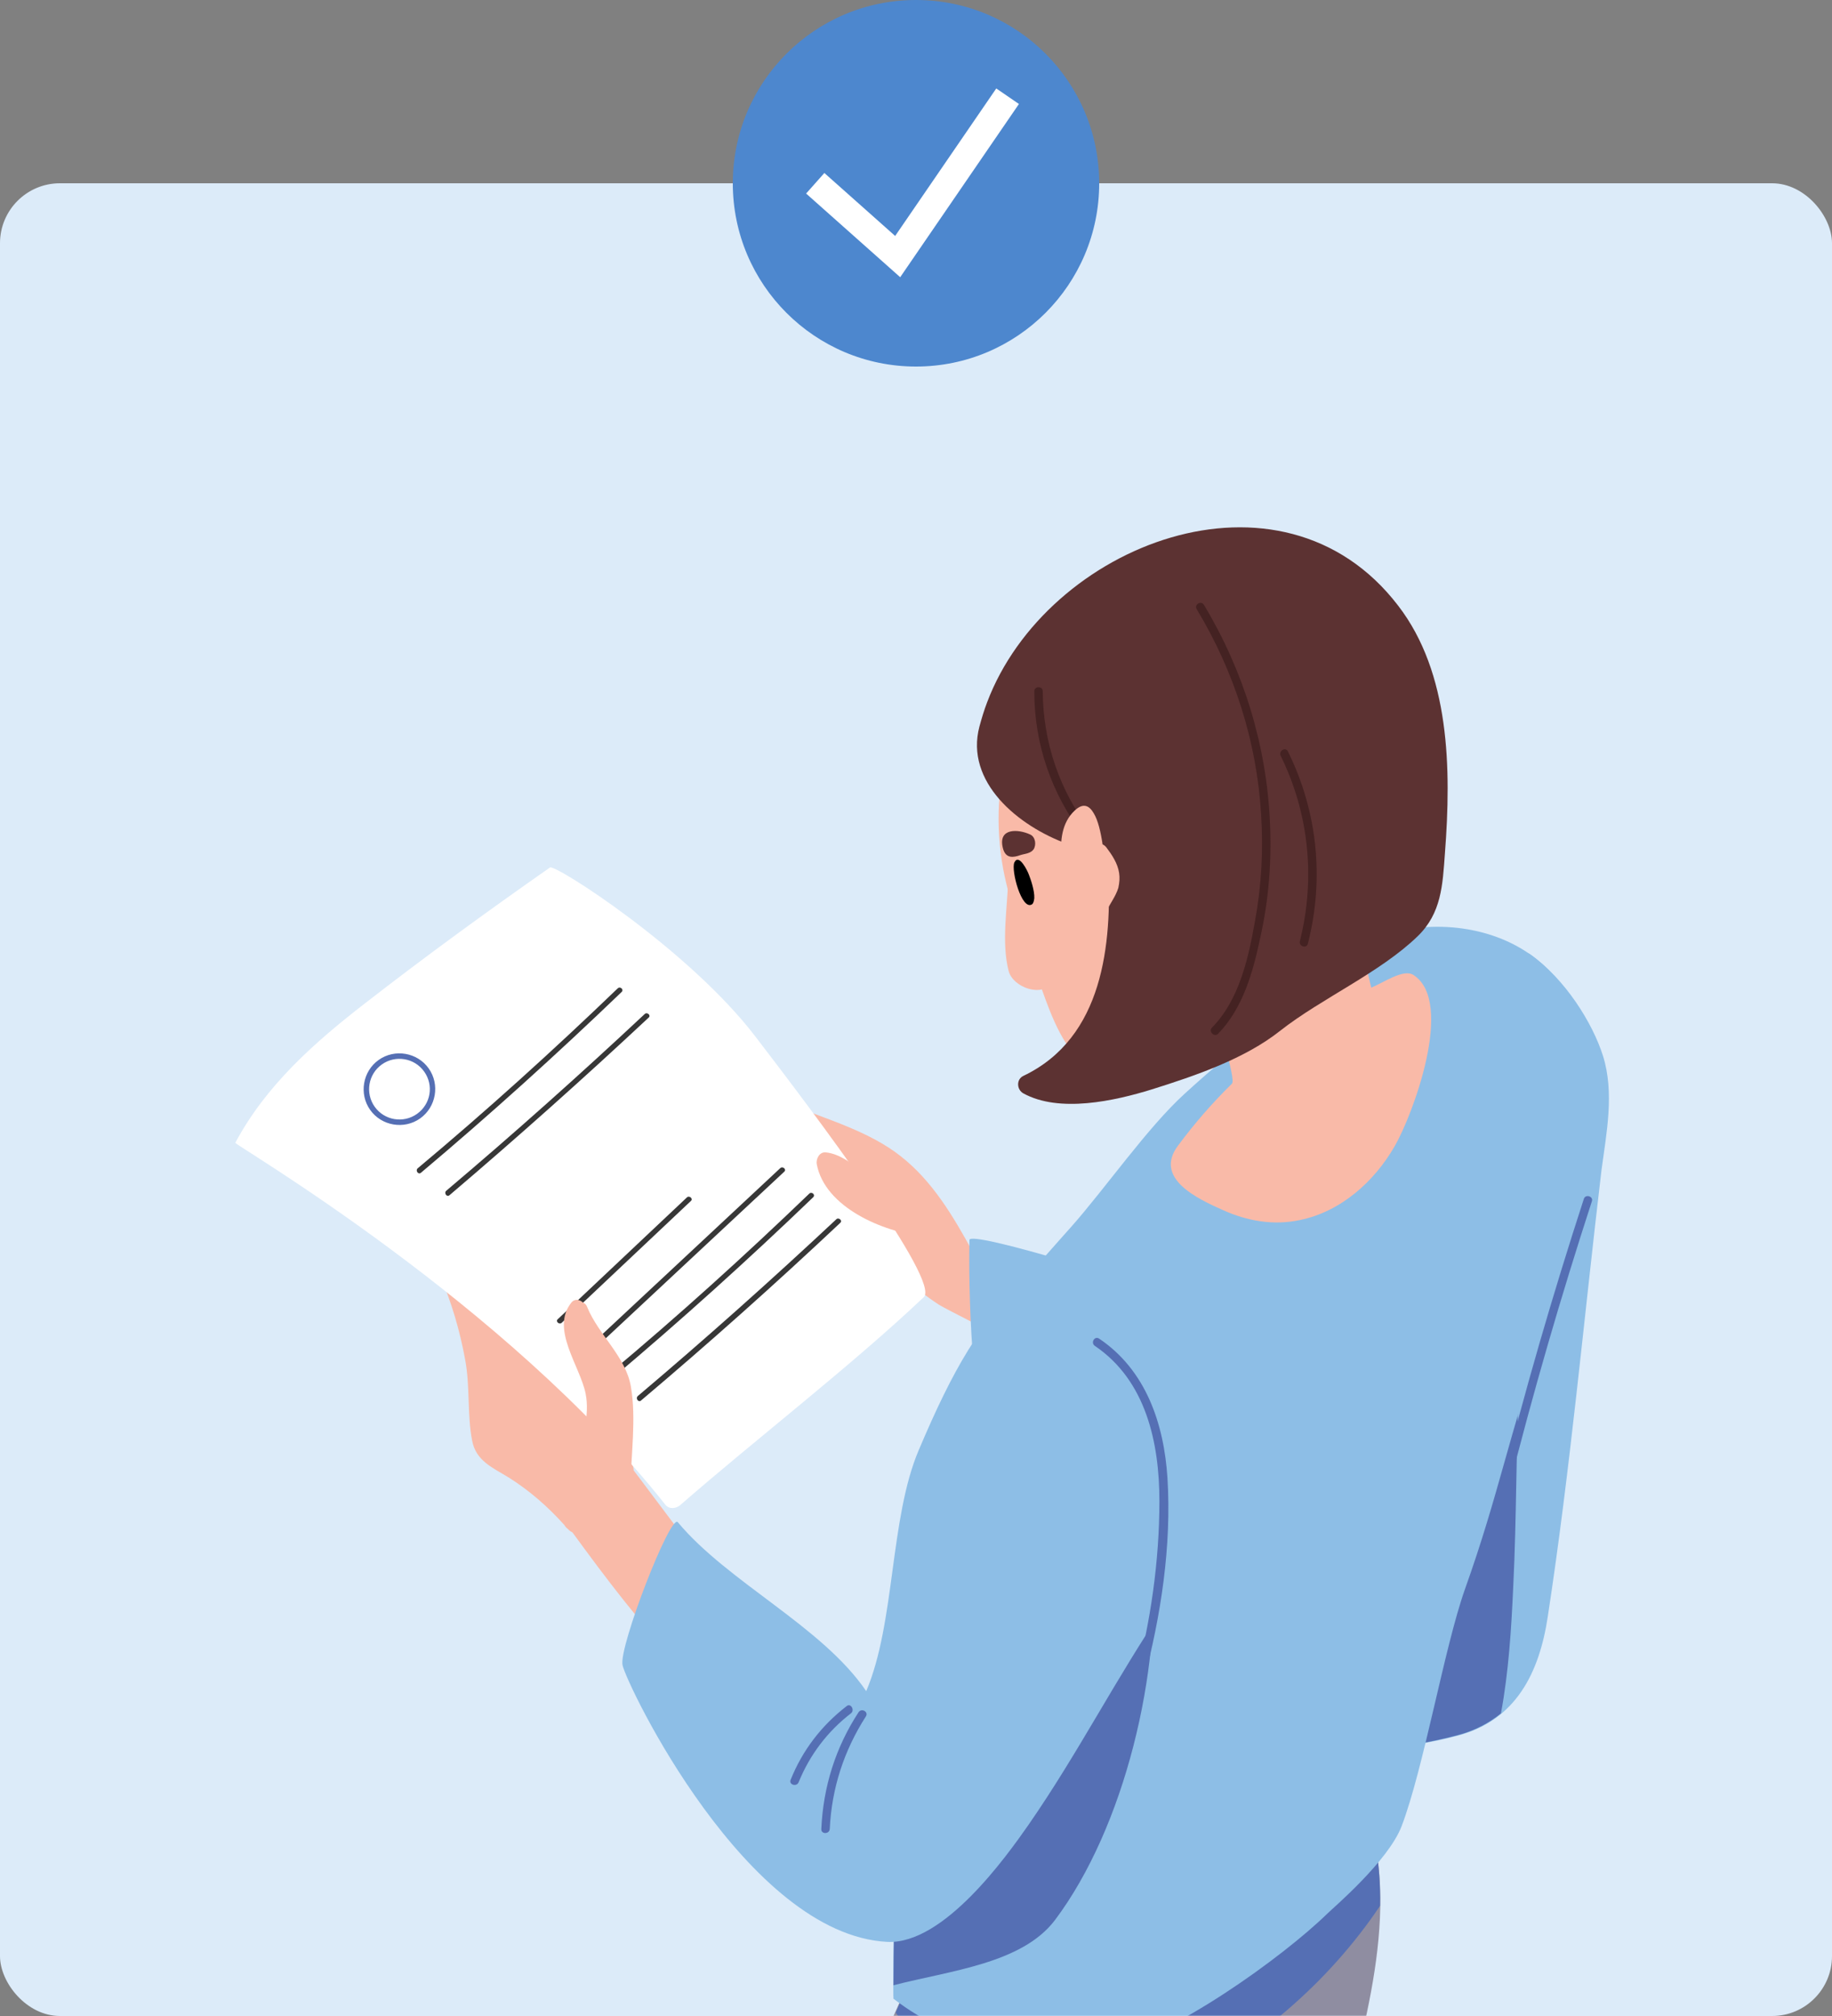 <?xml version="1.0" encoding="UTF-8"?> <svg xmlns="http://www.w3.org/2000/svg" width="800" height="880" viewBox="0 0 800 880" fill="none"><rect x="0" y="0" width="800" height="880" fill="#808080" stroke="none"/> <rect y="80" width="800" height="800" rx="26.167" fill="#DCEBF9"></rect> <circle cx="400" cy="80" r="80" fill="#4D87CE"></circle> <path fill-rule="evenodd" clip-rule="evenodd" d="M444.948 45.393L393.1 121.005L352.014 84.484L359.986 75.516L390.9 102.995L435.052 38.607L444.948 45.393Z" fill="white"></path> <mask id="mask0_118_2361" style="mask-type:alpha" maskUnits="userSpaceOnUse" x="23" y="114" width="766" height="766"> <path d="M23.039 149.178C23.039 129.865 38.824 114.279 58.135 114.523L490.909 120L753.615 114.781C773.021 114.396 788.96 130.021 788.96 149.431V845.343C788.96 864.483 773.443 880 754.303 880H57.696C38.556 880 23.039 864.483 23.039 845.343V149.178Z" fill="#F0F7F6"></path> </mask> <g mask="url(#mask0_118_2361)"> <path d="M592.428 778.424C591.423 776.245 589.411 775.742 587.736 776.245C586.73 775.072 585.222 774.569 583.378 775.239C556.23 784.961 532.434 800.884 510.313 819.154C498.414 828.876 486.684 839.1 475.456 849.66C465.736 858.879 458.865 868.6 457.189 882.177C455.346 897.43 456.183 913.186 456.016 928.606C455.681 946.709 455.513 964.979 455.178 983.081C455.01 997.161 430.543 1120.86 427.192 1167.96C426.689 1176.34 424.678 1204.16 428.533 1208.19C436.744 1216.9 500.593 1193.6 515.843 1186.4C515.843 1186.4 541.65 1075.1 546.175 1037.22C555.56 999.507 576.507 961.626 585.892 923.913C597.623 876.813 613.543 825.356 592.428 778.424Z" fill="#8F8DA1"></path> <path d="M559.078 822.34C558.911 823.681 558.911 825.022 558.743 826.363C558.24 825.525 557.57 824.687 557.067 823.849C556.229 821.67 554.386 819.994 551.537 820.497C508.804 828.71 465.902 836.42 423.336 845.136C405.74 848.656 399.54 859.383 392.501 874.803C384.122 893.073 337.702 1004.2 328.317 1043.09C318.933 1082.14 315.916 1122.2 312.732 1162.26C308.877 1209.7 295.136 1312.11 300.331 1313.45C330.999 1322.33 363.845 1318.98 391.999 1304.4C394.01 1304.73 396.188 1303.9 397.026 1301.72C397.696 1301.38 456.518 1099.74 456.518 1099.74C466.238 1066.55 474.952 1032.53 490.369 1001.52C504.111 973.864 522.545 948.721 537.795 921.735C555.224 890.894 566.117 857.874 568.295 822.34C568.798 816.306 559.581 816.306 559.078 822.34Z" fill="#8F8DA1"></path> <path d="M511.486 910.169C547.181 893.743 580.195 865.416 602.651 831.893C602.986 813.791 600.138 795.688 592.429 778.424C591.423 776.245 589.412 775.742 587.737 776.245C586.731 775.072 585.223 774.569 583.379 775.239C556.231 784.961 532.434 800.884 510.313 819.154C498.415 828.876 486.684 839.1 475.456 849.66C465.736 858.879 458.865 868.6 457.19 882.177C455.514 895.084 456.016 908.325 456.016 921.399C474.953 923.075 494.225 918.047 511.486 910.169Z" fill="#556FB4"></path> <path d="M442.441 919.051C465.567 925.421 490.202 920.057 511.652 910.168C527.07 903.128 541.985 893.742 555.894 882.679C562.765 863.404 567.29 843.123 568.63 822.171C568.966 816.305 559.749 816.305 559.413 822.171C559.246 823.512 559.246 824.853 559.078 826.194C558.575 825.355 557.905 824.517 557.402 823.679C556.564 821.5 554.721 819.824 551.872 820.327C509.139 828.54 466.238 836.25 423.672 844.966C406.075 848.486 399.875 859.213 392.836 874.634C392.333 875.64 391.831 876.981 391.16 878.489C403.226 897.262 421.325 913.185 442.441 919.051Z" fill="#556FB4"></path> <path d="M424.679 546.279C416.3 531.026 407.251 515.606 393.341 504.711C379.767 493.984 361.668 488.788 345.748 482.418C343.402 481.413 340.05 483.424 339.547 485.938C335.358 505.884 345.245 522.478 357.814 537.228C363.344 543.765 368.204 547.62 376.583 549.464C388.984 552.146 399.207 562.538 410.1 569.578C411.608 570.583 441.94 586.339 443.113 585.836C443.951 586.172 455.347 562.035 455.012 561.365C455.682 560.024 425.685 547.955 424.679 546.279Z" fill="#F9BAA8"></path> <path d="M700.014 460.965C695.49 446.55 683.424 427.275 668.174 416.547C664.655 414.033 668.174 423.42 667.671 426.772C640.69 477.894 643.204 537.397 622.256 590.531C610.861 619.528 589.913 643.497 575.836 671.321C562.597 697.804 551.201 726.634 556.396 756.804C557.234 761.162 562.262 760.827 564.44 757.977C587.064 766.358 613.71 763.676 636.501 757.642C661.973 750.938 672.196 730.154 675.883 705.682C685.77 641.15 691.635 575.613 699.344 510.747C701.523 494.488 705.042 477.056 700.014 460.965Z" fill="#8DBEE6"></path> <path d="M660.802 692.605C662.31 662.267 661.975 631.761 663.483 601.255C664.321 585.5 665.997 569.744 665.997 553.82C665.997 538.4 666.164 494.988 646.222 489.457C638.848 523.315 634.826 558.011 622.09 590.36C610.694 619.358 589.746 643.326 575.669 671.15C562.43 697.633 551.035 726.463 556.23 756.633C557.067 760.991 562.095 760.656 564.274 757.807C586.897 766.188 613.543 763.506 636.334 757.472C644.043 755.46 650.244 752.108 655.439 747.918C658.79 729.815 659.964 711.21 660.802 692.605Z" fill="#556FB4"></path> <path d="M530.759 571.758C498.08 559.857 423.506 536.894 423.339 541.252C423.004 558.014 423.674 579.133 425.182 595.894C425.35 596.733 425.517 597.57 426.02 598.241C426.355 599.247 427.026 600.085 428.199 600.588C457.191 614.332 487.523 625.897 519.531 630.758C534.278 632.937 550.198 634.613 565.113 632.434C575.168 630.926 581.872 624.221 582.039 613.829C582.542 588.017 549.863 578.63 530.759 571.758Z" fill="#8DBEE6"></path> <path d="M689.125 445.541C674.546 397.771 607.01 392.91 575.839 424.924C555.562 445.708 538.636 457.944 517.353 477.387C501.098 492.137 482.496 518.956 467.748 535.55C453.336 551.808 437.081 569.072 428.199 589.354C421.999 603.769 414.457 617.513 410.268 632.598C389.823 707.186 389.823 872.286 390.158 872.454C416.636 892.735 451.326 900.948 484.004 894.579C511.488 889.215 559.919 854.519 579.694 835.244C582.04 832.897 606.172 812.448 612.037 797.195C621.757 771.718 630.639 719.422 639.688 693.777C654.771 651.538 658.793 626.396 673.875 583.487C683.93 554.993 693.147 524.152 693.985 493.143C694.823 479.566 693.985 461.296 689.125 445.541Z" fill="#8DBEE6"></path> <path d="M460.708 838.094C491.04 797.699 507.463 729.48 503.273 677.352C502.436 666.96 500.76 654.556 493.219 646.678C485.677 638.968 473.276 638.465 463.054 638.298C443.782 638.13 418.645 641.985 404.903 657.071C391.831 728.139 390.156 840.105 390.156 866.588C414.623 860.219 446.296 857.202 460.708 838.094Z" fill="#556FB4"></path> <path d="M453.5 417.386C452.997 413.531 453.332 409.34 453.165 405.821C452.997 400.625 452.83 395.428 452.83 390.232C452.83 387.886 451.321 386.377 449.478 385.874C449.478 385.204 449.478 384.366 449.478 383.695C449.646 377.829 440.428 377.829 440.261 383.695C439.926 396.434 437.245 411.184 440.429 423.755C442.272 431.13 455.511 435.656 459.365 428.616C460.538 428.449 455.679 426.27 457.019 425.599C462.047 423.42 458.36 416.548 453.5 417.386Z" fill="#F9BAA8"></path> <path d="M266.816 632.935C266.983 631.762 266.648 630.421 265.643 629.247C257.934 620.029 249.89 610.307 245.868 598.909C242.516 589.355 242.851 579.131 236.818 570.583C231.288 562.537 223.412 543.764 214.195 540.077C210.173 538.401 187.214 545.105 191.906 556.168C197.101 568.236 200.788 580.639 203.134 593.546C205.313 605.111 203.972 617.347 206.151 628.745C207.827 637.796 215.2 640.645 222.238 645.003C231.288 650.702 239.332 657.742 246.538 665.787C246.873 666.458 247.376 666.961 248.046 667.463C250.895 670.816 254.917 668.301 255.755 665.117C261.118 656.401 265.14 647.015 267.653 637.125C268.324 635.282 267.821 633.941 266.816 632.935Z" fill="#F9BAA8"></path> <path d="M319.939 699.477C305.527 680.202 291.115 660.926 276.703 641.818C276.703 638.969 274.525 636.119 271.005 637.125C262.291 639.471 240.505 655.898 242.349 658.412C261.285 684.56 272.681 699.813 289.607 719.256C292.456 722.608 296.813 719.926 297.316 716.406C303.013 713.222 308.376 709.534 313.571 705.679C317.425 707.69 322.956 703.668 319.939 699.477Z" fill="#F9BAA8"></path> <path d="M564.776 245.245C556.061 241.223 545.839 239.547 534.611 240.552C510.311 243.067 487.017 257.146 470.092 274.41C442.608 302.402 431.045 341.121 438.083 379.337C441.1 395.595 447.803 411.686 453.333 427.274C457.69 439.51 462.215 453.59 471.6 463.144C480.984 472.865 493.553 473.704 505.787 469.346C520.534 464.15 534.611 456.439 548.185 448.561C549.358 447.891 577.512 396.769 587.064 375.649C596.784 354.362 597.957 330.058 596.281 307.095C594.27 282.288 590.081 256.978 564.776 245.245Z" fill="#F9BAA8"></path> <path d="M329.826 452.411C300.834 414.53 242.516 377.153 240.169 378.661C212.854 397.769 185.873 417.38 159.562 437.829C137.441 454.926 116.159 473.698 102.752 498.84C102.249 499.679 220.73 568.568 290.611 656.9C292.287 658.912 295.304 658.577 297.147 656.9C329.826 628.406 371.889 596.057 403.394 566.221C410.768 559.181 355.969 486.437 329.826 452.411Z" fill="white"></path> <path d="M366.926 533.784C368.069 532.792 366.187 531.174 365.131 532.289C336.938 558.675 307.978 584.497 278.532 609.372C277.39 610.365 278.78 612.331 279.923 611.339C309.491 586.376 338.574 560.467 366.926 533.784Z" fill="#373737"></path> <path d="M355.138 522.574C356.194 521.459 354.399 519.963 353.343 521.079C325.128 548.217 296.096 574.459 266.071 599.559C264.929 600.551 266.319 602.518 267.462 601.525C297.522 576.215 326.801 549.8 355.138 522.574Z" fill="#373737"></path> <path d="M283.27 444.179C284.413 443.187 282.53 441.568 281.475 442.683C253.281 469.069 224.321 494.892 194.876 519.767C193.733 520.759 195.123 522.725 196.266 521.733C225.87 496.561 254.831 470.739 283.27 444.179Z" fill="#373737"></path> <path d="M271.485 432.976C272.541 431.86 270.746 430.365 269.69 431.48C241.475 458.618 212.443 484.86 182.418 509.96C181.275 510.952 182.666 512.918 183.809 511.926C213.992 486.529 243.148 460.201 271.485 432.976Z" fill="#373737"></path> <path d="M342.469 511.447C343.612 510.455 341.73 508.836 340.674 509.952C312.481 536.337 284.078 562.687 255.885 589.073C254.742 590.065 256.624 591.684 257.68 590.568L342.469 511.447Z" fill="#373737"></path> <path d="M301.696 524.236C302.838 523.243 300.956 521.625 299.9 522.74L243.565 575.844C242.422 576.836 244.304 578.455 245.36 577.34L301.696 524.236Z" fill="#373737"></path> <path d="M161.634 484.472C156.682 477.467 158.377 467.605 165.387 462.649C172.396 457.693 182.259 459.382 187.212 466.387C192.165 473.392 190.469 483.254 183.46 488.21C176.451 493.166 166.587 491.477 161.634 484.472ZM185.244 467.778C180.987 461.757 172.679 460.442 166.777 464.615C160.751 468.876 159.431 477.182 163.602 483.081C167.86 489.103 176.167 490.417 182.07 486.244C188.095 481.984 189.502 473.8 185.244 467.778Z" fill="#556FB4"></path> <path d="M617.23 425.593C612.873 422.744 604.159 428.946 598.796 431.125C592.931 407.324 588.238 375.142 583.379 351.005C582.541 346.647 577.346 346.983 575.335 349.664C574.497 349.832 573.659 350.167 572.821 351.005C556.901 366.593 541.148 382.349 528.914 400.954C527.238 403.468 525.731 405.983 525.06 408.664C522.714 418.218 527.741 430.454 529.92 439.673C530.758 443.528 539.975 471.184 537.964 473.028C529.417 481.409 521.541 490.46 514.335 500.182C503.777 514.429 523.049 523.312 533.942 528.173C544.667 533.034 556.231 535.045 567.794 532.531C585.557 528.844 600.137 515.77 609.019 500.349C616.727 487.108 635.497 437.326 617.23 425.593Z" fill="#F9BAA8"></path> <path d="M519.865 653.888C519.53 636.959 453.838 552.816 448.643 557.677C428.03 576.953 416.132 597.737 401.217 632.936C388.481 662.771 390.995 708.362 378.258 738.198C358.986 709.871 317.929 690.763 295.975 664.447C292.791 660.592 270.168 718.922 271.844 726.8C273.519 735.181 325.973 844.465 387.475 847.65C412.11 848.823 439.426 810.439 449.146 796.527C471.099 764.848 487.354 732.499 508.973 700.652C519.195 685.567 520.201 671.655 519.865 653.888Z" fill="#8DBEE6"></path> <path d="M406.076 531.694C404.065 528.844 379.598 513.256 377.252 511.748C372.225 508.228 367.03 503.702 360.662 503.032C357.813 502.697 356.305 505.881 356.64 508.06C360.159 527.168 385.799 537.728 403.227 539.739C407.752 540.242 407.584 535.046 406.244 532.197C406.244 532.029 406.244 531.861 406.076 531.694Z" fill="#F9BAA8"></path> <path d="M275.53 605.448C273.351 592.207 261.453 582.821 256.426 570.585C256.091 569.579 255.42 568.909 254.582 568.573C253.074 567.232 250.896 566.73 249.387 568.741C240.338 580.306 253.409 596.397 255.755 608.466C257.598 617.852 254.079 626.568 254.079 635.954C254.079 643.832 256.09 651.375 259.274 658.414C260.448 660.761 262.626 660.929 264.47 659.923C265.308 660.091 266.146 659.923 266.983 659.42L272.346 655.565C273.687 654.559 274.524 653.051 274.357 651.375C275.027 650.704 275.363 649.866 275.363 648.693C275.53 634.949 277.876 619.36 275.53 605.448Z" fill="#F9BAA8"></path> <path d="M691.636 523.319C678.062 565.055 665.829 607.126 655.103 649.7C654.601 652.046 658.12 653.052 658.623 650.705C669.348 608.131 681.582 566.06 695.156 524.324C695.826 522.145 692.307 521.14 691.636 523.319Z" fill="#556FB4"></path> <path d="M374.905 747.419C364.85 762.839 359.488 779.936 358.65 798.374C358.482 800.72 362.169 800.72 362.337 798.374C363.174 780.606 368.537 764.18 378.089 749.262C379.43 747.251 376.246 745.407 374.905 747.419Z" fill="#556FB4"></path> <path d="M369.709 744.735C358.648 753.284 350.437 764.011 345.242 776.917C344.404 779.096 347.923 780.102 348.761 777.923C353.621 766.022 361.33 755.798 371.552 747.92C373.396 746.579 371.552 743.227 369.709 744.735Z" fill="#556FB4"></path> <path d="M509.808 645.171C508.3 621.538 500.423 598.072 479.978 584.327C477.967 582.986 476.124 586.171 478.135 587.512C500.423 602.597 506.288 629.751 506.288 655.228C506.288 681.543 502.434 707.859 495.731 733.336C495.061 735.683 498.747 736.689 499.25 734.342C506.959 705.512 511.651 674.839 509.808 645.171Z" fill="#556FB4"></path> <path d="M610.527 264.351C559.415 197.641 457.022 237.701 431.046 306.59C429.706 310.11 428.7 313.462 427.695 317.15C421.327 341.286 444.453 360.562 466.239 368.44C468.417 369.278 483.667 373.133 483.835 375.815C483.835 376.821 484.003 377.659 484.003 378.664C485.511 412.02 481.991 452.917 446.799 469.679C443.783 471.187 443.95 475.545 446.799 477.221C462.552 485.937 486.684 480.574 502.939 475.545C522.211 469.511 543.662 462.136 559.079 449.9C577.011 435.821 602.651 424.591 619.074 408.667C629.464 398.61 629.967 386.375 630.972 372.463C633.821 335.42 633.151 293.684 610.527 264.351Z" fill="#5C3232"></path> <path d="M476.459 363.077C462.717 345.31 455.511 324.191 455.343 301.73C455.343 299.384 451.656 299.384 451.656 301.73C451.656 324.861 459.197 346.651 473.274 364.921C474.615 366.764 477.967 364.921 476.459 363.077Z" fill="#442222"></path> <path d="M488.693 381.01C488.023 376.82 485.677 373.3 483.163 369.948C482.661 369.277 481.99 368.774 481.488 368.607C480.65 363.075 479.476 358.047 477.633 355.03C475.622 351.51 472.941 350.337 469.254 353.857C458.194 364.249 465.4 385.368 468.919 397.604C469.757 400.453 468.751 406.655 470.762 408.834C475.287 413.862 478.974 410.678 480.985 405.649C481.99 403.303 481.99 400.453 482.996 398.107C484.671 394.419 487.185 391.402 488.358 387.547C488.861 385.2 489.028 383.189 488.693 381.01Z" fill="#F9BAA8"></path> <path d="M554.552 358.719C553.044 325.196 542.989 292.679 525.728 264.017C524.555 262.006 521.372 263.85 522.545 265.861C538.968 293.015 548.855 323.856 550.698 355.535C551.703 371.123 550.866 386.711 548.017 402.131C545.168 418.222 541.146 436.492 529.248 448.56C527.572 450.237 530.253 452.918 531.929 451.242C542.822 440.012 547.179 424.256 550.363 409.171C554.05 392.745 555.39 375.648 554.552 358.719Z" fill="#442222"></path> <path d="M562.429 328.043C561.423 325.864 558.239 327.708 559.245 329.887C571.646 355.196 574.494 383.523 567.624 410.844C567.121 413.191 570.64 414.197 571.143 411.85C578.349 383.523 575.332 354.191 562.429 328.043Z" fill="#442222"></path> <path d="M451.658 392.072C451.825 388.72 449.982 383.524 449.311 381.848C448.809 380.339 444.955 372.294 442.944 376.484C441.436 379.836 446.127 397.603 450.652 394.754C451.322 394.251 451.49 393.245 451.658 392.072Z" fill="black"></path> <path d="M449.813 364.249C444.785 361.902 435.736 361.231 437.915 370.115C439.088 374.976 442.607 374.305 445.456 373.3C447.467 372.629 449.98 372.629 451.321 370.786C452.662 368.774 452.159 365.254 449.813 364.249Z" fill="#5C3232"></path> </g> </svg> 